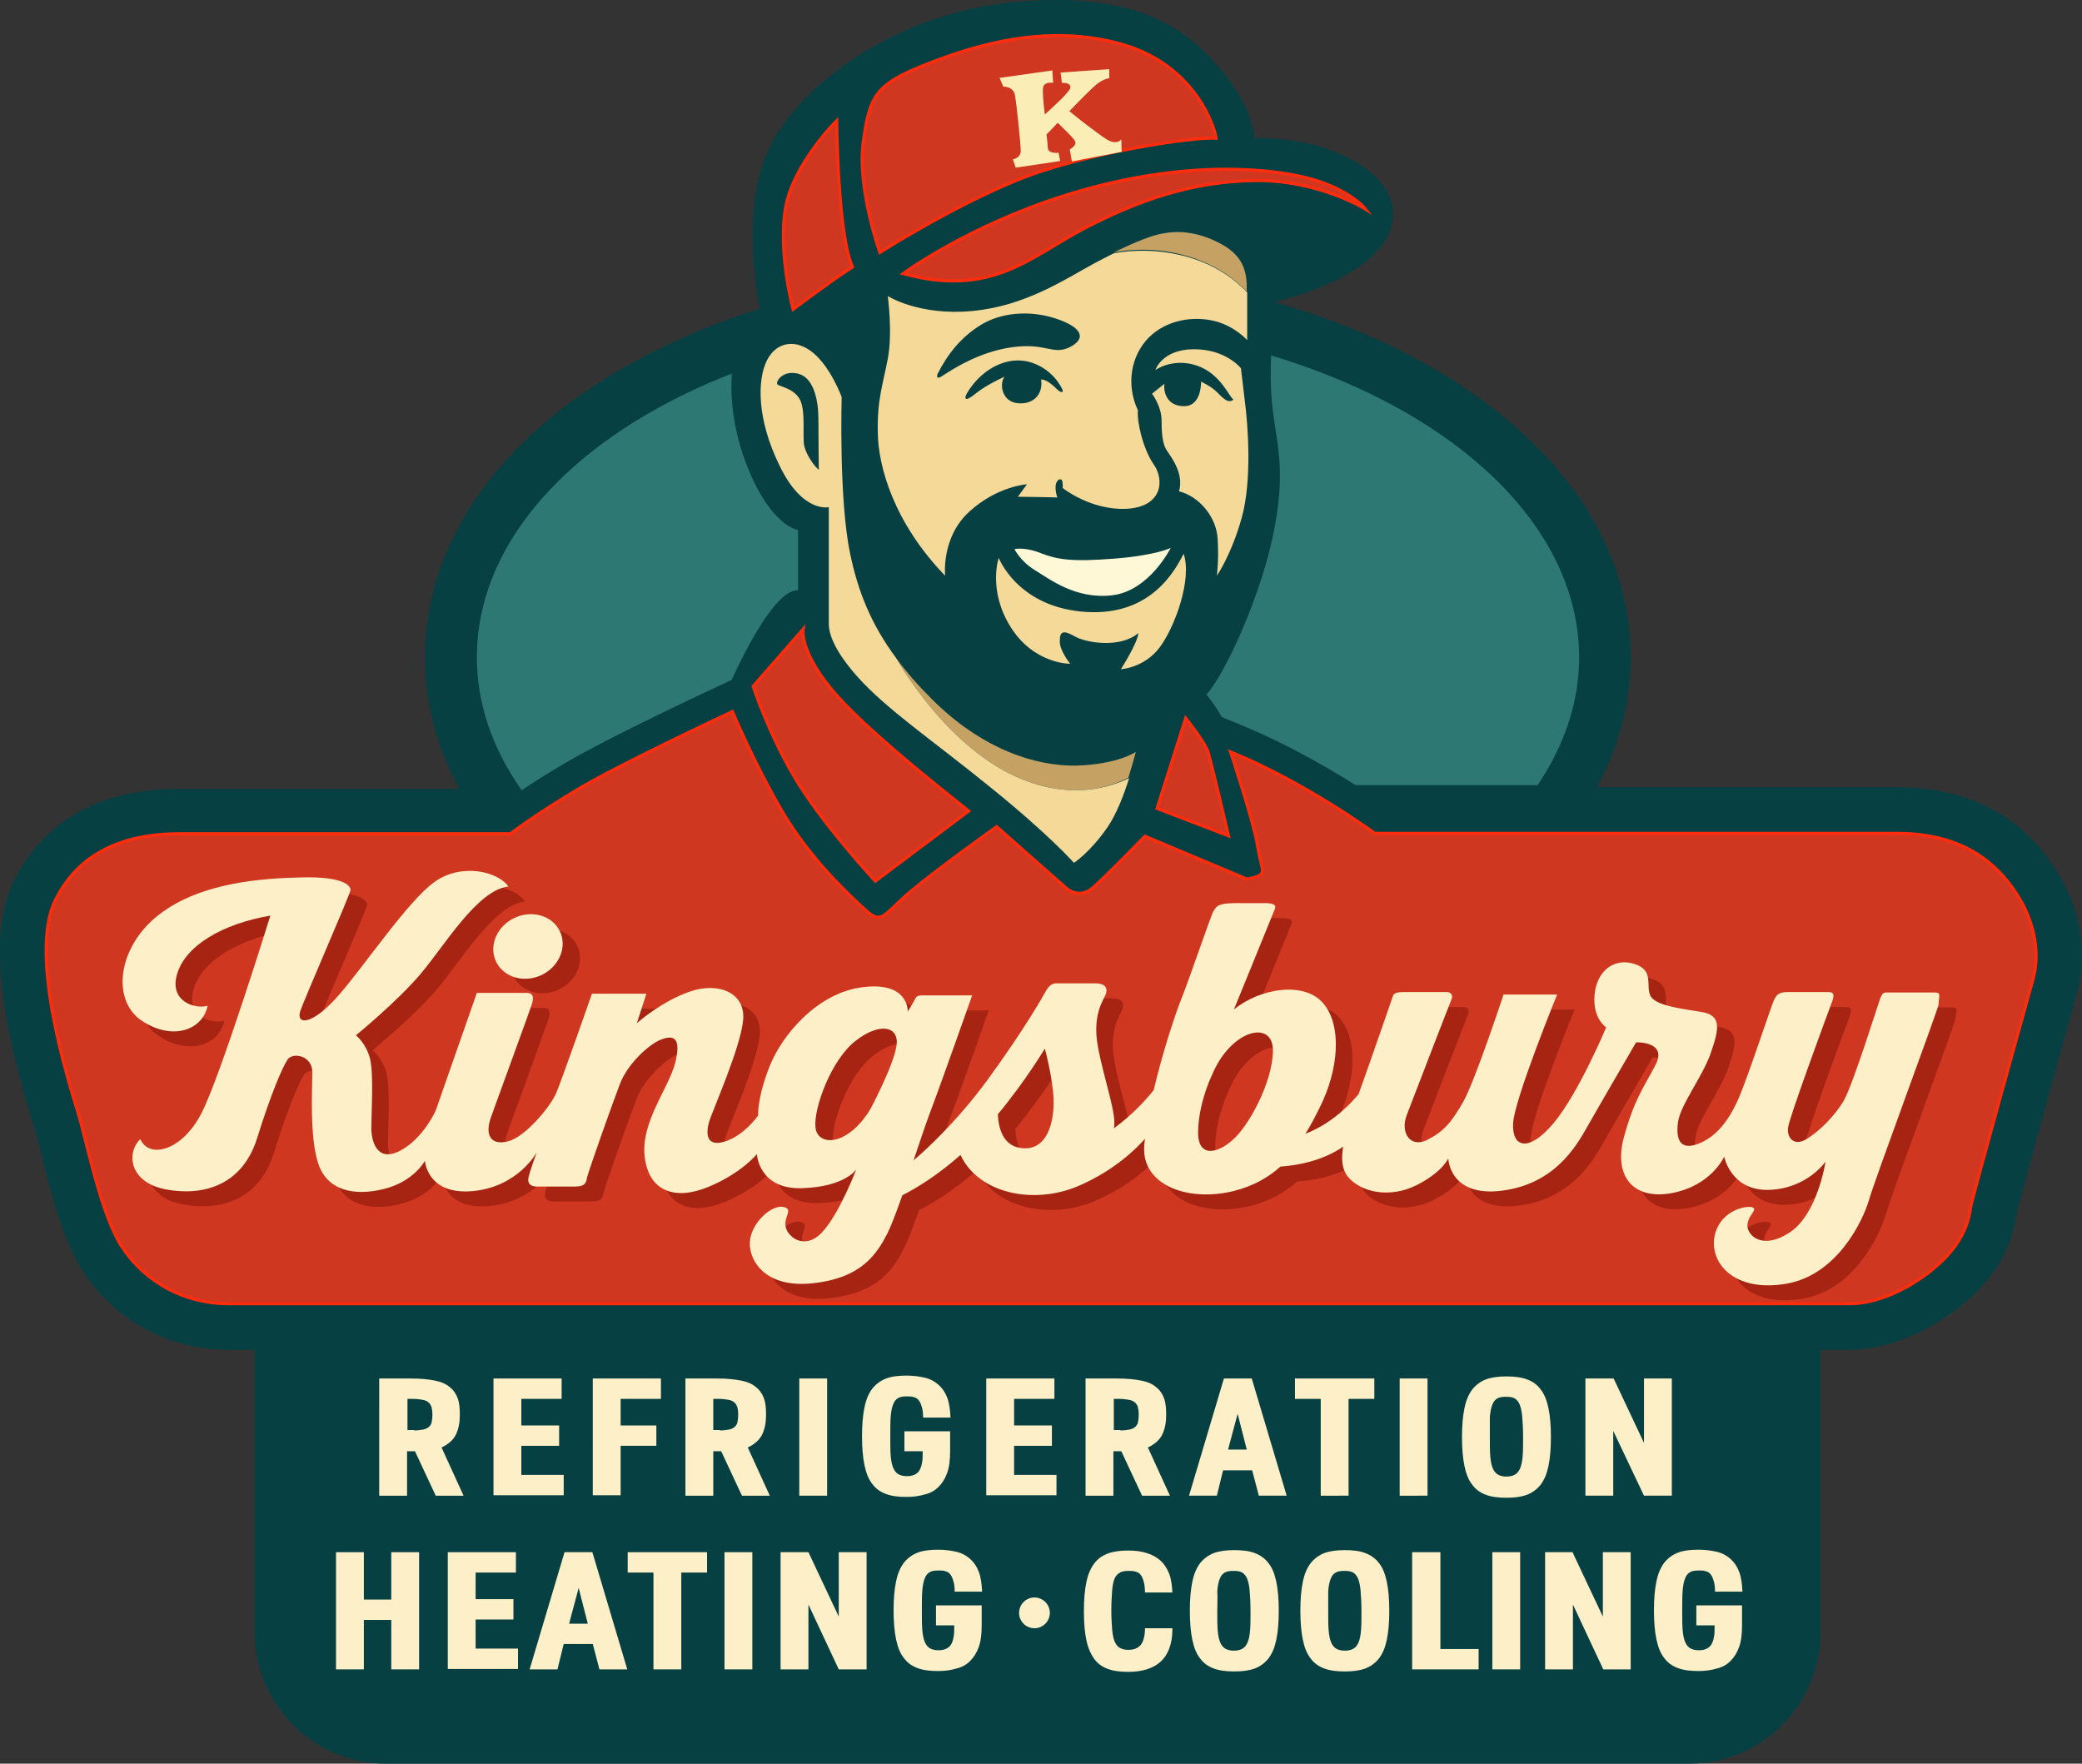 <?xml version="1.0" encoding="UTF-8"?>
<svg xmlns="http://www.w3.org/2000/svg" xmlns:xlink="http://www.w3.org/1999/xlink" version="1.1" id="图层_1" x="0px" y="0px" style="enable-background:new 0 0 595.3 841.9;" xml:space="preserve" viewBox="48.13 185.35 501.09 424.45">
<rect x="48.13" y="185.35" width="501.09" height="424.45" fill="#333333" stroke="none"/>
<style type="text/css">
	.st0{fill:#064042;}
	.st1{fill:#2D7873;}
	.st2{fill:#CF3721;stroke:#FF2D0D;stroke-width:0.75;stroke-miterlimit:10;}
	.st3{fill:#A72412;}
	.st4{fill:#FDF0C9;}
	.st5{fill:#FAEDB5;}
	.st6{fill:#FFF8D6;}
	.st7{fill:#C5A264;}
	.st8{fill:#F4D999;}
</style>
<path class="st0" d="M454.6,609.8H141.1c-17.5,0-31.7-14.2-31.7-31.7v-77.3h376.9v77.3C486.3,595.6,472.1,609.8,454.6,609.8z"></path>
<path class="st0" d="M440.6,343.5c0-26.1-15.9-50.2-44.8-67.9c-27-16.5-62.6-25.5-100.3-25.5s-73.3,9.1-100.3,25.5  c-28.9,17.6-44.8,41.7-44.8,67.9s15.9,50.2,44.8,67.9c27,16.5,62.6,25.5,100.3,25.5c30.1,0,58.9-5.8,83.3-16.6  c21.9-9.8,39.1-23.2,49.7-38.9c0,0,0,0,0,0C436.5,369.4,440.6,356.7,440.6,343.5z"></path>
<path class="st0" d="M542.5,394L542.5,394c-8.4-12.8-21.2-19.2-37.9-19.2H382.5c-6-4.1-19.4-12.6-34-18.6l-22.1-9.1l7.4,22.7  c0.9,2.7,2.2,6.8,3.3,10.6l-16.2-6.8l-5.2,5.4c-2.8,2.9-5.8,5.9-8.1,8.1l-9.4-8.3c-1.4-1.3-2.4-2.1-3.1-2.6l0,0l-6.6-5.8l-7.1,5.1  c-1.5,1.1-14.8,10.6-21.3,16.1c-0.3,0.2-0.5,0.4-0.8,0.7c-4.1-4.1-9.7-10.3-13.7-17.2c-6.2-10.6-11.1-22.1-11.3-22.6l-4.4-10.5  l-10.3,4.8c-1.1,0.5-26.1,12.1-37.5,18.8c-7,4.1-12,7.5-14.9,9.6H91.2c-23.9,0-34.8,12.1-39.8,22.3c-7.1,14.6-1.3,38.7,4.6,58.1  l0.3,0.8c0.5,1.6,1.1,3.9,1.7,6.6c2.4,9.7,5.5,21.7,10.7,29.3c7.8,11.2,20.6,17.9,34.4,17.9h390.3c9.2,0,20.2-4.7,28.8-12.4  c9.2-8.2,10.6-16.5,11.1-19.7c0.3-1.2,2.2-8.7,14.6-53.5l0.2-0.6C550.7,414.2,548.7,403.3,542.5,394z"></path>
<g>
	<path class="st0" d="M373.7,408.9c19.6-8.7,35.1-20.7,44.5-34.5h-97.6C320.5,374.3,353.1,395.9,373.7,408.9z"></path>
	<path class="st1" d="M295.5,262.6c-73.2,0-132.6,36.2-132.6,80.9c0,44.7,59.4,80.9,132.6,80.9c29.2,0,56.3-5.8,78.2-15.6   c-20.6-13-53.1-34.5-53.1-34.5h97.6c6.4-9.5,10-19.9,10-30.8C428.1,298.8,368.7,262.6,295.5,262.6z"></path>
</g>
<path class="st0" d="M375.7,225.1c-11.1-7.3-25.7-6.5-25.7-6.5s0-7-8.1-16.6s-19.9-18.8-49.3-16.2c-29.3,2.7-52.5,20.3-59.6,35.7  c-7.1,15.4-1.9,38.7-1.9,38.7s-4.6,2.7-6.2,10.5s-0.8,18.9,4.5,30.2c5.3,11.3,10.8,12,10.8,12s0,3.9,0,14.5  c-6.8-0.3-17,23.9-17,23.9l18.6,41.7c4.7,4,35.5,10.9,52.1,16.3c16.6,5.4,45.7-7.9,50.1-11.9s0.6-34.4,0.6-34.4s-1.6-4.9-6.1-10.5  c4.4-4.8,13.4-24.1,16.4-40.2c3-16.1-0.1-21.2-0.8-32.1c-0.7-10.9,1.4-22.4,1.4-22.4s13.3-2.9,21.4-9.5  C384.8,241.8,386.8,232.5,375.7,225.1z"></path>
<path class="st0" d="M539.2,396.2c-7.7-11.6-19.3-17.4-34.5-17.4H381.3c-5-3.4-19-12.6-34.3-18.9l-14.1-5.8l4.7,14.5  c1.7,5.2,4.4,14,5.6,18.8l-21.3-9l-3.3,3.4c-3.9,4-8.4,8.5-10.8,10.8c-4.4-3.9-15.2-13.4-15.2-13.4l-4.2-3.7l-4.5,3.2  c-0.6,0.4-14.5,10.4-21.1,15.9c-1.4,1.2-2.5,2.2-3.4,3.1c-4.4-4.1-11.9-11.7-17.1-20.7c-6.4-10.9-11.4-23-11.5-23.1l-2.8-6.7  l-6.6,3.1c-1.1,0.5-26,12.1-37.1,18.6c-7.7,4.5-13,8.2-15.7,10.1H91.2c-21.8,0-31.7,10.9-36.2,20c-6.6,13.5-0.4,38,4.8,55.2l0.3,0.8  c0.5,1.7,1.1,4,1.8,6.7c2.4,9.4,5.3,21,10.1,28c7,10.1,18.6,16.2,31.1,16.2h390.3c8.3,0,18.3-4.4,26.1-11.4  c8.2-7.3,9.4-14.7,9.8-17.5l0,0c0.2-1,2-8,14.7-53.8l0.2-0.6C546.5,414.2,544.7,404.5,539.2,396.2z"></path>
<path class="st2" d="M344.3,366.3c0,0,5.5,16.7,6.4,22.1c0.9,5.4,1.6,6.1,1.1,7.1c-0.5,1-3.6,1.4-3.6,1.4l-24.5-10.3  c0,0-10.7,11-12.9,12.7c-2.2,1.7-4.6,1-5.8,0c-1.2-1-17-15-17-15s-14.3,10.2-20.7,15.6s-6.8,8.1-10.6,4.7  c-3.8-3.4-13.7-12.6-20.4-24.1c-6.7-11.5-11.9-23.9-11.9-23.9s-25.5,11.9-36.5,18.3c-11,6.5-16.9,11.1-16.9,11.1s-68.8,0-79.7,0  s-23.5,3-29.9,16.1s3.2,43.5,5.5,51c2.3,7.5,5.5,24.9,10.9,32.8c5.4,7.9,14.6,13.2,25.3,13.2s383.8,0,390.3,0s14.9-3.7,21.4-9.6  s7.3-11.4,7.6-13.5c0.3-2.1,13.2-48.4,15-54.9c1.8-6.5,0.4-14.1-4.1-20.9s-12.4-14.3-28.7-14.3s-125.6,0-125.6,0  S362.4,373.7,344.3,366.3z"></path>
<path class="st2" d="M259.9,246.1c0,0-5.5-15.3-4-26.6c1.5-11.3,3.2-13.9,15-18.6c11.9-4.7,29.2-10,47.2-4.9s22.5,20.5,22.7,22.6  c-5.2-0.4-31.8,3.5-47.9,10.1S259.9,246.1,259.9,246.1z"></path>
<g>
	
		<ellipse transform="matrix(0.907 -0.422 0.422 0.907 -158.96 114.387)" class="st3" cx="179.2" cy="416.6" rx="8.5" ry="7.6"></ellipse>
	<path class="st3" d="M517.9,427.8c-1.8,0-10.7,0-11.6,0s-1.1,0.7-1.4,1.3c-0.3,0.7-6.6,20.9-8.8,24.7s-6.2,7.7-9.2,9.4   c-3,1.7-4.6-0.7-4.2-3c0.3-2.4,9.3-26.8,10.2-29.2c1-2.4,1-3.3-0.5-3.3c-1.5,0-7.6,0-9.8,0s-2.7,0.7-3.3,1.9   c-0.6,1.2-6.1,18-8.4,23.4c-2.3,5.4-5.4,9.5-9.8,11.2s-5.5-1-4.9-5.3c0.7-4.3,5.9-10.8,7.9-16.6c2-5.8,2.6-9-2.2-9.8   c-4.8-0.8-11.3-1.5-12.4-4s1-6.1-3.9-7.6c-4.9-1.5-9,1.8-9.5,7.5c-0.5,5.7,2.8,7.8,2.8,7.8s-6.7,16-12.7,23.1c-6,7.1-10,5.8-9.7,0   c0.3-5.8,10.6-31,10.6-31h-13.1c0,0-6.9,20.9-9.7,25.8s-4.6,7.1-8.7,9.2c-4.1,2-6.5-1.8-4.9-6c1.6-4.2,10.4-27,10.8-27.9   s-0.2-1.7-1.1-1.7l-3.7,0c0,0-5.1,0-6.8,0c-1.6,0-2.3,0.3-2.5,0.9c-0.2,0.5-5.4,15.7-8.3,23.7c-5,5.9-9.9,8.4-12.8,9.5   c1.3-2,2.4-4.2,3.5-6.4c4.5-9,5.4-19.6,0.8-25s-15.3-3.6-21.5,1.5c0.9-2.2,9.6-23.5,9.9-24.3s-0.3-1.3-2.3-1.3c-2.1,0-5.9,0-5.9,0   s-3.4-0.1-4.6,0.3c-1.2,0.3-1.4,0.7-2,1.6s-5.7,16.1-8,21.8c-1.4,3.6-4.4,12.7-6.4,21.3c-1.9,2.4-5.2,6-9.6,9.2   c0.8-3.3-2.3-11.5-3.8-19.5s1.4-11.4,1.9-12.9s-0.4-2.5-2.4-2.5s-9.6,0-9.6,0c-0.6,0-1.4,0.2-2.3,1.6c-0.8,1.4-5,9-14.1,21.5   c-7.6,10.4-15.5,17.5-17.9,19.5c1.5-4.5,3-8.9,4-11.6c2.6-6.8,10.1-28.1,10.1-28.1s-10.6,0-12,0s-1.5,0.4-1.9,1.2s-1.6,2.7-1.6,2.7   s0.4-7.2-10.6-5.9c-11,1.2-19.7,11.5-22.7,19.2c-3,7.7-2.7,11.7-2.7,11.7s-3.4,4.9-8.1,6.3c-4.7,1.4-4.4-2.4-3.7-4.8   s7.7-18.1,8.2-24.6s-6-9.1-12.9-6.7s-12.7,7.6-12.7,7.6l2.3-7.1h-13.1c0,0-7.2,20.6-8.6,23.9c-1.4,3.3-7.4,10.5-11.5,11.6   c-4.1,1.1-5.8-1.3-4.2-5.8c1.6-4.5,9.5-26,9.9-27.4c0.4-1.4,0.3-2.5-1.3-2.5c-1.6,0-12,0-12,0l-9.9,28.3c0,0-3,6.8-8.6,9.7   c-5.6,2.9-6.9-2.4-6.9-5.5c0-3.2,0.6-12.9-0.3-16.6c-0.9-3.7-3.4-5.7-3.4-5.7s9.7-7.9,15.5-14.7c5.8-6.8,13.7-20.3,21.2-21.1   c-2.6-3.7-11.4-5.7-17.8-1.1c-6.4,4.6-16.5,19.7-23,27.2c-6.5,7.5-10.4,7.2-9.3,3.9c1.1-3.3,12.1-28.3,12.1-29.2s-1.5-3.2-11.4-3   c-9.9,0.2-24.6,1.2-34.6,8.9c-10.1,7.7-11.7,20.8-4.1,25.7s14.6,1.9,15.7-3.7c-3.1,0.9-9.4-1.1-7.3-7.8   c2.1-6.7,10.8-11.9,22.4-13.9c0,0-11.8,38.1-16.5,47.4c-4.7,9.3-12.7,11.2-14.8,6.4c-3.3,3.1-2.9,10.4,6.2,12.1   c9.1,1.7,18.4-1.1,21.9-12.3c3.5-11.2,6.1-17,7.3-18.9c1.2-1.9,6-1.1,6,3c0,4.1-0.7,15.4,1.4,21.9c2.1,6.5,8.5,8,15.8,6.2   c7.3-1.8,9.9-6.8,9.9-6.8s0.5,8.3,11.5,7.3c10.9-1,15.4-9.3,15.4-9.3s-1.8,4.9-2,6.2c-0.2,1.3,0.5,1.9,1.8,2c1.3,0,7.1,0,9.5,0   c2.4,0,2.6-1,2.8-2.1c0.2-1.1,5.9-17.3,7.9-22.5c2-5.3,7.6-10.1,10.3-10.9c2.6-0.9,4.6-0.4,3,5.9c-1.7,6.2-8.3,14.2-7.3,22.5   c1,8.3,7.3,10.5,15.3,7.2s11.7-7.9,11.7-7.9s0.4,8.5,10.8,8.2c10.4-0.3,13.1-4.5,13.1-4.5s-4,10.6-8.2,15.1s-8.4,1.1-8.8-1.4   c-0.4-2.5,2-4.2-0.6-4.7s-7.1,3.3-7.9,7.6c-0.8,4.3,2.7,12,14.8,10.8c12.1-1.2,15.7-7.2,18.2-12c0.9-1.8,2.2-5.2,3.6-9.2   c3.4-1.7,8.6-4.9,14-9.7c4.4,9.4,17.7,12,28.3,7.5c8.7-3.7,14.1-9.1,16.1-11.4c-0.1,0.8-0.2,1.5-0.2,2.2   c-0.3,8.8,10.2,13.1,21.5,10.4c4.7-1.2,8.3-3.2,11.3-5.9c8.3-0.6,13.1-3.4,15.1-4.8c-0.5,3-0.3,5.4,1.1,7.2   c3.1,3.8,10.1,5.3,16.5,2.1c6.4-3.2,7.7-6.5,7.7-6.5s0.2,9.4,12.9,7.8s17.9-10.7,20.5-15.3s11.8-20.4,11.8-20.4s7.6-0.3,4.7,5.4   c-3,5.7-5.1,8.3-7.6,17.3s1.7,15.3,11.4,13.6c9.7-1.8,12.7-8.8,12.7-8.8s1.6,8.3,10.8,8s13.6-6.8,13.6-6.8s-1.9,12.7-8.7,17.1   s-10.4,0.4-10.1-2c0.3-2.3,2.3-3.4,1.4-4c-0.9-0.7-7.9,0.2-9.3,6.8c-1.3,6.6,4.8,13.6,17.2,11.5c12.4-2.1,18.5-15.3,19.9-20   c1.3-4.7,16.6-45.8,16.8-47.2C518.9,428.7,519.7,427.8,517.9,427.8z M261.8,455.9c-5.5,9-12.7,9-13.2,4.4   c-0.5-4.6,3.8-16.4,9.7-20.9c5.8-4.5,10.5-3.5,9.8,1.2C267.4,445.4,261.8,455.9,261.8,455.9z M297.8,465.1c-4.2-0.7-5.2-5-5.3-8.1   c6.8-8.2,11.3-15.8,11.3-15.8s1.9,7,2.1,12.1S304.5,466.2,297.8,465.1z M348.9,463.3c-3.8,3.4-8.7,4.4-8.3-2.6   c0.3-7,3.4-13.2,3.4-13.2c4.6-10.9,14.8-13.3,14.6-5.5C358.5,449.6,352.7,459.9,348.9,463.3z"></path>
</g>
<g>
	<ellipse transform="matrix(0.907 -0.422 0.422 0.907 -157.851 112.298)" class="st4" cx="175" cy="413.1" rx="8.5" ry="7.6"></ellipse>
	<path class="st4" d="M513.7,424.2c-1.8,0-10.7,0-11.6,0s-1.1,0.7-1.4,1.3c-0.3,0.7-6.6,20.9-8.8,24.7s-6.2,7.7-9.2,9.4   c-3,1.7-4.6-0.7-4.2-3c0.3-2.4,9.3-26.8,10.2-29.2c1-2.4,1-3.3-0.5-3.3c-1.5,0-7.6,0-9.8,0s-2.7,0.7-3.3,1.9   c-0.6,1.2-6.1,18-8.4,23.4c-2.3,5.4-5.4,9.5-9.8,11.2s-5.5-1-4.9-5.3c0.7-4.3,5.9-10.8,7.9-16.6c2-5.8,2.6-9-2.2-9.8   c-4.8-0.8-11.3-1.5-12.4-4s1-6.1-3.9-7.6c-4.9-1.5-9,1.8-9.5,7.5c-0.5,5.7,2.8,7.8,2.8,7.8s-6.7,16-12.7,23.1c-6,7.1-10,5.8-9.7,0   c0.3-5.8,10.6-31,10.6-31H410c0,0-6.9,20.9-9.7,25.8s-4.6,7.1-8.7,9.2c-4.1,2-6.5-1.8-4.9-6c1.6-4.2,10.4-27,10.8-27.9   s-0.2-1.7-1.1-1.7l-3.7,0c0,0-5.1,0-6.8,0c-1.6,0-2.3,0.3-2.5,0.9c-0.2,0.5-5.4,15.7-8.3,23.7c-5,5.9-9.9,8.4-12.8,9.5   c1.3-2,2.4-4.2,3.5-6.4c4.5-9,5.4-19.6,0.8-25s-15.3-3.6-21.5,1.5c0.9-2.2,9.6-23.5,9.9-24.3s-0.3-1.3-2.3-1.3c-2.1,0-5.9,0-5.9,0   s-3.4-0.1-4.6,0.3c-1.2,0.3-1.4,0.7-2,1.6s-5.7,16.1-8,21.8c-1.4,3.6-4.4,12.7-6.4,21.3c-1.9,2.4-5.2,6-9.6,9.2   c0.8-3.3-2.3-11.5-3.8-19.5s1.4-11.4,1.9-12.9s-0.4-2.5-2.4-2.5s-9.6,0-9.6,0c-0.6,0-1.4,0.2-2.3,1.6c-0.8,1.4-5,9-14.1,21.5   c-7.6,10.4-15.5,17.5-17.9,19.5c1.5-4.5,3-8.9,4-11.6c2.6-6.8,10.1-28.1,10.1-28.1s-10.6,0-12,0s-1.5,0.4-1.9,1.2s-1.6,2.7-1.6,2.7   s0.4-7.2-10.6-5.9c-11,1.2-19.7,11.5-22.7,19.2c-3,7.7-2.7,11.7-2.7,11.7s-3.4,4.9-8.1,6.3c-4.7,1.4-4.4-2.4-3.7-4.8   s7.7-18.1,8.2-24.6s-6-9.1-12.9-6.7s-12.7,7.6-12.7,7.6l2.3-7.1h-13.1c0,0-7.2,20.6-8.6,23.9c-1.4,3.3-7.4,10.5-11.5,11.6   c-4.1,1.1-5.8-1.3-4.2-5.8c1.6-4.5,9.5-26,9.9-27.4c0.4-1.4,0.3-2.5-1.3-2.5c-1.6,0-12,0-12,0l-9.9,28.3c0,0-3,6.8-8.6,9.7   c-5.6,2.9-6.9-2.4-6.9-5.5c0-3.2,0.6-12.9-0.3-16.6c-0.9-3.7-3.4-5.7-3.4-5.7s9.7-7.9,15.5-14.7c5.8-6.8,13.7-20.3,21.2-21.1   c-2.6-3.7-11.4-5.7-17.8-1.1c-6.4,4.6-16.5,19.7-23,27.2c-6.5,7.5-10.4,7.2-9.3,3.9c1.1-3.3,12.1-28.3,12.1-29.2s-1.5-3.2-11.4-3   c-9.9,0.2-24.6,1.2-34.6,8.9c-10.1,7.7-11.7,20.8-4.1,25.7s14.6,1.9,15.7-3.7c-3.1,0.9-9.4-1.1-7.3-7.8   c2.1-6.7,10.8-11.9,22.4-13.9c0,0-11.8,38.1-16.5,47.4c-4.7,9.3-12.7,11.2-14.8,6.4c-3.3,3.1-2.9,10.4,6.2,12.1   c9.1,1.7,18.4-1.1,21.9-12.3c3.5-11.2,6.1-17,7.3-18.9c1.2-1.9,6-1.1,6,3c0,4.1-0.7,15.4,1.4,21.9c2.1,6.5,8.5,8,15.8,6.2   c7.3-1.8,9.9-6.8,9.9-6.8s0.5,8.3,11.5,7.3c10.9-1,15.4-9.3,15.4-9.3s-1.8,4.9-2,6.2c-0.2,1.3,0.5,1.9,1.8,2c1.3,0,7.1,0,9.5,0   c2.4,0,2.6-1,2.8-2.1c0.2-1.1,5.9-17.3,7.9-22.5c2-5.3,7.6-10.1,10.3-10.9c2.6-0.9,4.6-0.4,3,5.9c-1.7,6.2-8.3,14.2-7.3,22.5   c1,8.3,7.3,10.5,15.3,7.2s11.7-7.9,11.7-7.9s0.4,8.5,10.8,8.2c10.4-0.3,13.1-4.5,13.1-4.5s-4,10.6-8.2,15.1s-8.4,1.1-8.8-1.4   c-0.4-2.5,2-4.2-0.6-4.7s-7.1,3.3-7.9,7.6c-0.8,4.3,2.7,12,14.8,10.8s15.7-7.2,18.2-12c0.9-1.8,2.2-5.2,3.6-9.2   c3.4-1.7,8.6-4.9,14-9.7c4.4,9.4,17.7,12,28.3,7.5c8.7-3.7,14.1-9.1,16.1-11.4c-0.1,0.8-0.2,1.5-0.2,2.2   c-0.3,8.8,10.2,13.1,21.5,10.4c4.7-1.2,8.3-3.2,11.3-5.9c8.3-0.6,13.1-3.4,15.1-4.8c-0.5,3-0.3,5.4,1.1,7.2   c3.1,3.8,10.1,5.3,16.5,2.1c6.4-3.2,7.7-6.5,7.7-6.5s0.2,9.4,12.9,7.8s17.9-10.7,20.5-15.3s11.8-20.4,11.8-20.4s7.6-0.3,4.7,5.4   c-3,5.7-5.1,8.3-7.6,17.3s1.7,15.3,11.4,13.6c9.7-1.8,12.7-8.8,12.7-8.8s1.6,8.3,10.8,8s13.6-6.8,13.6-6.8s-1.9,12.7-8.7,17.1   s-10.4,0.4-10.1-2c0.3-2.3,2.3-3.4,1.4-4c-0.9-0.7-7.9,0.2-9.3,6.8c-1.3,6.6,4.8,13.6,17.2,11.5c12.4-2.1,18.5-15.3,19.9-20   c1.3-4.7,16.6-45.8,16.8-47.2C514.7,425.1,515.5,424.2,513.7,424.2z M257.6,452.3c-5.5,9-12.7,9-13.2,4.4   c-0.5-4.6,3.8-16.4,9.7-20.9c5.8-4.5,10.5-3.5,9.8,1.2C263.2,441.8,257.6,452.3,257.6,452.3z M293.6,461.6c-4.2-0.7-5.2-5-5.3-8.1   c6.8-8.2,11.3-15.8,11.3-15.8s1.9,7,2.1,12.1S300.4,462.7,293.6,461.6z M344.8,459.7c-3.8,3.4-8.7,4.4-8.3-2.6   c0.3-7,3.4-13.2,3.4-13.2c4.6-10.9,14.8-13.3,14.6-5.5C354.3,446.1,348.6,456.4,344.8,459.7z"></path>
</g>
<path class="st5" d="M318,218.9c0,0-1.1,1.5-3.5,0c-1.9-1.2-7-5.1-9-6.8c2.8-2.9,5.7-5.8,6.6-6.5c1.8-1.4,3-1.4,3-1.4V202l-11.7,0.8  l0.3,2.5c0,0,2.4-0.2,2,1.3c-0.3,1-3.9,4.3-6.1,6.3c-0.4-3.1-0.6-6-0.4-6.6c0.4-1.4,2.4-1,2.4-1l-0.2-3l-12.7,1.8l0.9,2.1  c0,0,2.4-0.1,2.8,2c0.4,2.1,1.4,11.8,1.4,13.5c0,1.7-1.9,2-1.9,2l0.7,2l10.7-1.6l-0.4-2c0,0-2.6,0.4-2.6-1.3c0-0.4-0.1-1.6-0.3-3.1  c0.6-0.6,1.6-1.6,2.7-2.8c1,1,3.9,3.7,4.2,4.5c0.4,1-1.3,1.9-1.3,1.9l0.5,2.9l12-2.3L318,218.9z"></path>
<path class="st2" d="M265.5,251.2c0,0,15.3-11.3,38.6-18.7c23.3-7.4,42.9-7.4,55.6-5c12.7,2.4,17.1,8.2,17.1,8.2s-11.1-7-26.3-6.9  s-28.3,4.7-41.4,11.5C296,247.2,286.8,257,265.5,251.2z"></path>
<path class="st2" d="M249.5,214.4c0,0,0.2,27.3,3.8,35.2c-5.3,3.4-14.3,10.2-14.3,10.2s-3.7-13.9-1.8-24.5S249.5,214.4,249.5,214.4z  "></path>
<path class="st2" d="M249.5,352.7c-9.1-10.3-8.1-15.9-8.1-15.9l-12,13.7c0,0,3.4,10.7,9.9,21.8s19.5,25.1,19.5,25.1l22.5-16.9  C281.2,380.4,258.6,363,249.5,352.7z"></path>
<path class="st2" d="M333.5,358.2l-6.9,21.7l17.2,6.6c0,0-4.1-17.5-4.9-20.1C338.1,363.9,333.5,358.2,333.5,358.2z"></path>
<path class="st6" d="M292.3,317.5c0,0,2.5-0.6,6.4,1c3.9,1.5,7.3,2.1,17.5,1.3c10.3-0.8,13.7-2.6,13.7-2.6s-5.1,10.3-14,11.4  c-8.9,1.1-15.3-4-18.8-6.1C293.6,320.3,292.3,317.5,292.3,317.5z"></path>
<g>
	<path class="st7" d="M307.2,369.6c-10,0.2-22.9-4.1-34.8-16c-3.4-3.4-6.2-6.6-8.6-9.9l0,0c0,0,12.2,22.1,30.6,29.3   c11.8,4.6,20.5,2,25.3-0.5c1.1-3.5,1.8-6.2,1.8-6.2S317.2,369.3,307.2,369.6z"></path>
	<path class="st8" d="M294.4,373c-18.4-7.2-30.6-29.3-30.6-29.3l0,0c-6-8.1-9.2-16-11.1-25.3c-2.7-13-2-37.5-2-37.5   s-2.5-6.9-6.7-10.5c-4.2-3.6-9-2.9-11.3,1.7s-2.5,14.1,3.1,25.4c5.5,11.4,11.8,9.9,11.8,9.9s0,26.6,0,27.7c0,1-0.3,5,6.8,13   s18.2,15.4,32.2,26.8c14,11.3,20,18.1,20,18.1s3.9-2.5,8.1-8.6c2.2-3.2,4-8,5.2-11.8C314.9,375,306.1,377.6,294.4,373z    M241.7,292.7c-0.5-2.2,0.4-8.2-1-11.1c-1.5-2.9-5.1-3.2-5.5-3.8c-0.4-0.6,1.3-3.5,5.1-2.5c3.7,1,4.8,6.4,4.8,10.9   c0,4.5,0.1,12.2,0.1,12.2C244.3,297.8,242.2,294.9,241.7,292.7z"></path>
	<path class="st8" d="M308.1,332.5c-15.3-1.6-19.6-12.9-19.6-12.9s-2.7,7.8,2.9,16.7s14.3,8.8,14.3,8.8s-2.6-3.2-2.5-5.5   c0-2.3,0.8-2.7,3.6-1.1s11,2.9,15.3-0.8c-0.1,2.3-4.2,8.7-4.2,8.7s5.6-0.3,9.3-5.2s7.9-16.5,5.8-22.6   C330,324.7,323.4,334.1,308.1,332.5z"></path>
	<path class="st8" d="M275.6,323.9c0,0-1-9.2,5.8-15.4s13.9-6.6,13.9-6.6l-2.2,3c0,0,9.4,0.1,9.5,0.2c-1.3-4.2,0.8-4.8,1.1-4.2   s0.2,1.9,0.2,1.9s6.7,5.4,15.4,5c8.7-0.5,9.1-7,6.5-10.7s-4.1-10.5-3.8-13c-2.9-6.2-1.7-13.1,2.6-17.5c4.4-4.4,10.9-5.2,15.8-4   s7.9,4.6,7.9,4.6s0-7.9,0-11.5c-2.8-2.9-7.3-6.5-14.3-8.5c-7.1-2-13.4-1.7-17.8-0.9c-1.3,0.7-2.8,1.4-4.3,2.2   c-7.7,4.2-17,10.5-29.8,11.7c-12.8,1.2-20.3-3.6-20.3-3.6s1.2,8.8,0,15.1s-2.6,9.9-2.4,17.9C259.5,297.5,263.2,311.1,275.6,323.9z    M302.6,279.1c-0.9-0.9-2.6-2.5-3.9-2.4c0.5,3.2-1.5,6-5.5,5.7c-4-0.3-4.6-4.7-3.3-6.4c0,0-4.3,1.9-7,4.1c-2.7,2.2-2.6,1-2.2,0.2   c0.4-0.8,3.3-5.9,9.1-7.7c5.8-1.8,10.7,1.5,12.9,4.6S303.6,280,302.6,279.1z M273.8,275.3c2.4-4.7,5.5-8.7,10.3-11.7   c4.8-3,11.7-3.7,18.1-1.6s7.5,4.8,3.4,6.9c-4.1,2-5.6-1.1-13.8,0c-8.2,1.1-14.8,5.6-16.7,6.8C273.4,276.9,273.6,275.8,273.8,275.3z   "></path>
	<path class="st7" d="M333.9,247c6.9,2,11.5,5.6,14.3,8.5c0-0.1,0-0.2,0-0.3c0-3.5-0.2-7.9-6.1-11.1c-5.9-3.2-10.7-3.2-13.9-2.6   c-2.6,0.4-6.5,1.9-12,4.6C320.4,245.3,326.8,244.9,333.9,247z"></path>
	<path class="st8" d="M346.8,274c0,0-3.5-4.6-11.3-4.6c-7.7,0-9.3,5-9.3,5s4.1-3,9.9-1.1s7.9,7.7,8.9,8.2c-1.4,1.2-2.8-0.7-4.2-2   s-3.6-2.3-3.6-2.3s0.2,5.9-4.1,5.9c-4.3,0-5-3.7-4.7-5.4l-3,2.4c0,0,2.3,3,2.3,6.5c0,3.5,0.3,5.5,1.1,6.9c0.8,1.4,4.4,5.5,3.1,10.1   c4.9,1.2,9.1,6.3,9.3,11.6c0.3,5.3-0.2,8.7-0.2,8.7s3.5-5,6-14c2.5-9,1.5-22.4,0.7-28.3C347,275.8,346.8,274,346.8,274z"></path>
</g>
<g>
	<path class="st4" d="M139.5,517.1h7.6c2.3,0,4.2,0.2,5.7,0.5c1.5,0.3,2.7,0.8,3.6,1.6c0.9,0.7,1.5,1.6,1.9,2.7   c0.4,1.1,0.5,2.4,0.5,4c0,1.8-0.3,3.3-0.9,4.6c-0.6,1.3-1.8,2.4-3.5,3.2l5.3,11.6h-6.7l-5-10.7h-1.9v10.7h-6.7V517.1z M147.8,529.6   c0.8,0,1.5-0.1,2.1-0.2c0.6-0.1,1-0.3,1.4-0.6c0.3-0.3,0.6-0.6,0.7-1.1c0.1-0.5,0.2-1.1,0.2-1.9c0-0.7-0.1-1.4-0.2-1.8   c-0.2-0.5-0.4-0.9-0.8-1.2s-0.8-0.5-1.5-0.6c-0.6-0.1-1.4-0.2-2.3-0.2h-1.2v7.5H147.8z"></path>
	<path class="st4" d="M166.9,517.1h16.4v4.9h-9.7v6.4h9.1v4.9h-9.1v7h10.2v4.9h-16.9V517.1z"></path>
	<path class="st4" d="M190.9,517.1h16.3v4.9h-9.7v6.4h8.6v4.9h-8.6v11.9h-6.7V517.1z"></path>
	<path class="st4" d="M213.2,517.1h7.6c2.3,0,4.2,0.2,5.7,0.5c1.5,0.3,2.7,0.8,3.6,1.6c0.9,0.7,1.5,1.6,1.9,2.7   c0.4,1.1,0.5,2.4,0.5,4c0,1.8-0.3,3.3-0.9,4.6c-0.6,1.3-1.8,2.4-3.5,3.2l5.3,11.6h-6.7l-5-10.7h-1.9v10.7h-6.7V517.1z M221.4,529.6   c0.8,0,1.5-0.1,2.1-0.2c0.6-0.1,1-0.3,1.4-0.6c0.3-0.3,0.6-0.6,0.7-1.1c0.1-0.5,0.2-1.1,0.2-1.9c0-0.7-0.1-1.4-0.2-1.8   c-0.2-0.5-0.4-0.9-0.8-1.2s-0.8-0.5-1.5-0.6c-0.6-0.1-1.4-0.2-2.3-0.2h-1.2v7.5H221.4z"></path>
	<path class="st4" d="M240.5,517.1h6.7v28.2h-6.7V517.1z"></path>
	<path class="st4" d="M265.8,529.8h11v4.8c0,2.1-0.2,3.8-0.7,5.2s-1.2,2.5-2.1,3.4c-0.9,0.9-2,1.5-3.3,1.8c-1.3,0.4-2.8,0.6-4.4,0.6   c-1.9,0-3.6-0.2-4.9-0.7c-1.4-0.5-2.5-1.3-3.3-2.4c-0.9-1.1-1.5-2.6-1.9-4.5c-0.4-1.9-0.6-4.2-0.6-7c0-2.8,0.2-5.1,0.6-7   c0.4-1.9,1-3.3,1.9-4.5c0.9-1.1,2-1.9,3.3-2.4s3-0.7,4.9-0.7c1.6,0,3.1,0.2,4.4,0.5c1.3,0.3,2.4,0.9,3.3,1.7   c0.9,0.8,1.6,1.8,2.1,3.1c0.5,1.3,0.7,2.9,0.8,4.8h-6.6c0-1-0.1-1.9-0.3-2.5c-0.2-0.7-0.4-1.2-0.7-1.6c-0.3-0.4-0.7-0.7-1.2-0.8   c-0.5-0.2-1-0.2-1.7-0.2c-0.9,0-1.6,0.1-2.1,0.4s-0.9,0.7-1.2,1.5c-0.3,0.7-0.5,1.7-0.6,3c-0.1,1.3-0.1,2.9-0.1,4.8   c0,1.9,0,3.4,0.1,4.6c0.1,1.2,0.3,2.2,0.6,2.9c0.3,0.7,0.7,1.2,1.2,1.5c0.5,0.3,1.2,0.5,2.1,0.5c0.7,0,1.2-0.1,1.7-0.3   s0.9-0.5,1.2-0.9c0.3-0.5,0.6-1.1,0.7-1.8c0.2-0.8,0.2-1.7,0.2-3h-4.4V529.8z"></path>
	<path class="st4" d="M285.5,517.1h16.4v4.9h-9.7v6.4h9.1v4.9h-9.1v7h10.2v4.9h-16.9V517.1z"></path>
	<path class="st4" d="M309.5,517.1h7.6c2.3,0,4.2,0.2,5.7,0.5c1.5,0.3,2.7,0.8,3.6,1.6c0.9,0.7,1.5,1.6,1.9,2.7   c0.4,1.1,0.5,2.4,0.5,4c0,1.8-0.3,3.3-0.9,4.6c-0.6,1.3-1.8,2.4-3.5,3.2l5.3,11.6H323l-5-10.7h-1.9v10.7h-6.7V517.1z M317.8,529.6   c0.8,0,1.5-0.1,2.1-0.2c0.6-0.1,1-0.3,1.4-0.6c0.3-0.3,0.6-0.6,0.7-1.1s0.2-1.1,0.2-1.9c0-0.7-0.1-1.4-0.2-1.8s-0.4-0.9-0.8-1.2   c-0.4-0.3-0.8-0.5-1.5-0.6s-1.4-0.2-2.3-0.2h-1.2v7.5H317.8z"></path>
	<path class="st4" d="M342.7,517.1h6.7l8.4,28.2h-6.7l-1.6-6.1h-7l-1.5,6.1h-6.7L342.7,517.1z M348.2,534.2l-2.2-8.6l-2.3,8.6H348.2   z"></path>
	<path class="st4" d="M378.9,517.1v4.9h-6.2v23.3H366V522h-6.2v-4.9H378.9z"></path>
	<path class="st4" d="M385,517.1h6.7v28.2H385V517.1z"></path>
	<path class="st4" d="M400,531.2c0-2.8,0.2-5.1,0.6-7c0.4-1.9,1-3.3,1.9-4.5c0.9-1.1,2-1.9,3.3-2.4c1.4-0.5,3-0.7,4.9-0.7   c1.9,0,3.6,0.2,4.9,0.7c1.4,0.5,2.5,1.3,3.3,2.4c0.9,1.1,1.5,2.6,1.9,4.5c0.4,1.9,0.6,4.2,0.6,7c0,2.8-0.2,5.1-0.6,7   c-0.4,1.9-1,3.3-1.9,4.5c-0.9,1.1-2,1.9-3.3,2.4c-1.4,0.5-3,0.7-4.9,0.7c-1.9,0-3.6-0.2-4.9-0.7c-1.4-0.5-2.5-1.3-3.3-2.4   c-0.9-1.1-1.5-2.6-1.9-4.5C400.2,536.3,400,533.9,400,531.2z M406.7,531.2c0,1.9,0,3.4,0.1,4.6c0.1,1.2,0.3,2.2,0.6,2.9   c0.3,0.7,0.7,1.2,1.2,1.5s1.2,0.5,2.1,0.5c0.9,0,1.6-0.2,2.1-0.5s0.9-0.8,1.2-1.5c0.3-0.7,0.5-1.7,0.6-2.9c0.1-1.2,0.1-2.8,0.1-4.6   c0-2-0.1-3.6-0.2-4.8c-0.1-1.3-0.3-2.2-0.6-3c-0.3-0.7-0.7-1.2-1.2-1.5s-1.2-0.4-2.1-0.4c-0.9,0-1.6,0.1-2.1,0.4s-0.9,0.7-1.2,1.5   s-0.5,1.7-0.6,3C406.7,527.6,406.7,529.2,406.7,531.2z"></path>
	<path class="st4" d="M429.8,517.1h6.7l7.3,15.5v-15.5h6.7v28.2h-6.7l-7.4-15.6v15.6h-6.7V517.1z"></path>
</g>
<g>
	<path class="st4" d="M129,558.9h6.7v11.4h6.6v-11.4h6.7v28.2h-6.7v-11.9h-6.6v11.9H129V558.9z"></path>
	<path class="st4" d="M155.9,558.9h16.4v4.9h-9.7v6.4h9.1v4.9h-9.1v7h10.2v4.9h-16.9V558.9z"></path>
	<path class="st4" d="M184,558.9h6.7l8.4,28.2h-6.7l-1.6-6.1h-7l-1.5,6.1h-6.7L184,558.9z M189.6,576.1l-2.2-8.6l-2.3,8.6H189.6z"></path>
	<path class="st4" d="M218.3,558.9v4.9h-6.2v23.3h-6.7v-23.3h-6.2v-4.9H218.3z"></path>
	<path class="st4" d="M222.5,558.9h6.7v28.2h-6.7V558.9z"></path>
	<path class="st4" d="M236,558.9h6.7l7.3,15.5v-15.5h6.7v28.2H250l-7.3-15.6v15.6H236V558.9z"></path>
	<path class="st4" d="M273.4,571.7h11v4.8c0,2.1-0.2,3.8-0.7,5.2c-0.5,1.4-1.2,2.5-2.1,3.4c-0.9,0.9-2,1.5-3.3,1.8   c-1.3,0.4-2.8,0.6-4.4,0.6c-1.9,0-3.6-0.2-4.9-0.7c-1.4-0.5-2.5-1.3-3.3-2.4c-0.9-1.1-1.5-2.6-1.9-4.5c-0.4-1.9-0.6-4.2-0.6-7   c0-2.8,0.2-5.1,0.6-7c0.4-1.9,1-3.3,1.9-4.5c0.9-1.1,2-1.9,3.3-2.4s3-0.7,4.9-0.7c1.6,0,3.1,0.2,4.4,0.5c1.3,0.3,2.4,0.9,3.3,1.7   c0.9,0.8,1.6,1.8,2.1,3.1c0.5,1.3,0.7,2.9,0.8,4.8h-6.6c0-1-0.1-1.9-0.3-2.5c-0.2-0.7-0.4-1.2-0.7-1.6s-0.7-0.7-1.2-0.8   c-0.5-0.2-1-0.2-1.7-0.2c-0.9,0-1.6,0.1-2.1,0.4c-0.5,0.3-0.9,0.7-1.2,1.5c-0.3,0.7-0.5,1.7-0.6,3c-0.1,1.3-0.1,2.9-0.1,4.8   c0,1.9,0,3.4,0.1,4.6c0.1,1.2,0.3,2.2,0.6,2.9c0.3,0.7,0.7,1.2,1.2,1.5c0.5,0.3,1.2,0.5,2.1,0.5c0.7,0,1.2-0.1,1.7-0.3   c0.5-0.2,0.9-0.5,1.2-0.9s0.6-1.1,0.7-1.8c0.2-0.8,0.2-1.7,0.2-3h-4.4V571.7z"></path>
	<path class="st4" d="M330.3,577.5c0,1.8-0.3,3.4-0.8,4.7c-0.5,1.3-1.2,2.3-2.1,3.1c-0.9,0.8-2,1.4-3.3,1.8s-2.8,0.6-4.4,0.6   c-1.9,0-3.6-0.2-4.9-0.7c-1.4-0.5-2.5-1.3-3.3-2.4s-1.5-2.6-1.9-4.5c-0.4-1.9-0.6-4.2-0.6-7c0-2.8,0.2-5.1,0.6-7   c0.4-1.9,1-3.3,1.9-4.5s2-1.9,3.3-2.4c1.4-0.5,3-0.7,4.9-0.7c1.7,0,3.1,0.2,4.4,0.6c1.3,0.4,2.4,1,3.3,1.8c0.9,0.8,1.6,1.9,2.1,3.1   c0.5,1.3,0.7,2.8,0.8,4.6h-6.6c0-1-0.1-1.9-0.3-2.6c-0.2-0.7-0.4-1.2-0.7-1.6c-0.3-0.4-0.7-0.7-1.2-0.8c-0.5-0.2-1.1-0.2-1.7-0.2   c-0.9,0-1.6,0.1-2.1,0.4s-1,0.7-1.3,1.4c-0.3,0.7-0.5,1.7-0.6,2.9c-0.1,1.3-0.2,2.9-0.2,4.8c0,1.9,0.1,3.4,0.2,4.6   c0.1,1.2,0.3,2.2,0.6,2.9c0.3,0.7,0.7,1.2,1.2,1.5s1.2,0.5,2.1,0.5c1.4,0,2.3-0.4,3-1.2c0.6-0.8,1-2.1,1-4H330.3z"></path>
	<path class="st4" d="M334.5,573c0-2.8,0.2-5.1,0.6-7c0.4-1.9,1-3.3,1.9-4.5c0.9-1.1,2-1.9,3.3-2.4c1.4-0.5,3-0.7,4.9-0.7   s3.6,0.2,4.9,0.7s2.5,1.3,3.3,2.4c0.9,1.1,1.5,2.6,1.9,4.5c0.4,1.9,0.6,4.2,0.6,7c0,2.8-0.2,5.1-0.6,7c-0.4,1.9-1,3.3-1.9,4.5   c-0.9,1.1-2,1.9-3.3,2.4c-1.4,0.5-3,0.7-4.9,0.7s-3.6-0.2-4.9-0.7c-1.4-0.5-2.5-1.3-3.3-2.4c-0.9-1.1-1.5-2.6-1.9-4.5   S334.5,575.8,334.5,573z M341.1,573.1c0,1.9,0,3.4,0.1,4.6c0.1,1.2,0.3,2.2,0.6,2.9c0.3,0.7,0.7,1.2,1.2,1.5s1.2,0.5,2.1,0.5   s1.6-0.2,2.1-0.5c0.5-0.3,0.9-0.8,1.2-1.5c0.3-0.7,0.5-1.7,0.6-2.9c0.1-1.2,0.1-2.8,0.1-4.6c0-2-0.1-3.6-0.2-4.8   c-0.1-1.3-0.3-2.2-0.6-3c-0.3-0.7-0.7-1.2-1.2-1.5s-1.2-0.4-2.1-0.4c-0.9,0-1.6,0.1-2.1,0.4s-0.9,0.7-1.2,1.5   c-0.3,0.7-0.5,1.7-0.6,3C341.2,569.5,341.1,571.1,341.1,573.1z"></path>
	<path class="st4" d="M361.1,573c0-2.8,0.2-5.1,0.6-7c0.4-1.9,1-3.3,1.9-4.5c0.9-1.1,2-1.9,3.3-2.4c1.4-0.5,3-0.7,4.9-0.7   s3.6,0.2,4.9,0.7s2.5,1.3,3.3,2.4c0.9,1.1,1.5,2.6,1.9,4.5c0.4,1.9,0.6,4.2,0.6,7c0,2.8-0.2,5.1-0.6,7c-0.4,1.9-1,3.3-1.9,4.5   c-0.9,1.1-2,1.9-3.3,2.4c-1.4,0.5-3,0.7-4.9,0.7s-3.6-0.2-4.9-0.7c-1.4-0.5-2.5-1.3-3.3-2.4c-0.9-1.1-1.5-2.6-1.9-4.5   S361.1,575.8,361.1,573z M367.8,573.1c0,1.9,0,3.4,0.1,4.6c0.1,1.2,0.3,2.2,0.6,2.9c0.3,0.7,0.7,1.2,1.2,1.5s1.2,0.5,2.1,0.5   s1.6-0.2,2.1-0.5c0.5-0.3,0.9-0.8,1.2-1.5c0.3-0.7,0.5-1.7,0.6-2.9c0.1-1.2,0.1-2.8,0.1-4.6c0-2-0.1-3.6-0.2-4.8   c-0.1-1.3-0.3-2.2-0.6-3c-0.3-0.7-0.7-1.2-1.2-1.5s-1.2-0.4-2.1-0.4c-0.9,0-1.6,0.1-2.1,0.4s-0.9,0.7-1.2,1.5   c-0.3,0.7-0.5,1.7-0.6,3C367.8,569.5,367.8,571.1,367.8,573.1z"></path>
	<path class="st4" d="M388.1,558.9h6.7v23.3h9.2v4.9h-16V558.9z"></path>
	<path class="st4" d="M407.3,558.9h6.7v28.2h-6.7V558.9z"></path>
	<path class="st4" d="M419.9,558.9h6.7l7.3,15.5v-15.5h6.7v28.2H434l-7.3-15.6v15.6h-6.7V558.9z"></path>
	<path class="st4" d="M456.4,571.7h11v4.8c0,2.1-0.2,3.8-0.7,5.2c-0.5,1.4-1.2,2.5-2.1,3.4c-0.9,0.9-2,1.5-3.3,1.8   c-1.3,0.4-2.8,0.6-4.4,0.6c-1.9,0-3.6-0.2-4.9-0.7c-1.4-0.5-2.5-1.3-3.3-2.4c-0.9-1.1-1.5-2.6-1.9-4.5c-0.4-1.9-0.6-4.2-0.6-7   c0-2.8,0.2-5.1,0.6-7c0.4-1.9,1-3.3,1.9-4.5c0.9-1.1,2-1.9,3.3-2.4s3-0.7,4.9-0.7c1.6,0,3.1,0.2,4.4,0.5c1.3,0.3,2.4,0.9,3.3,1.7   c0.9,0.8,1.6,1.8,2.1,3.1c0.5,1.3,0.7,2.9,0.8,4.8h-6.6c0-1-0.1-1.9-0.3-2.5c-0.2-0.7-0.4-1.2-0.7-1.6s-0.7-0.7-1.2-0.8   c-0.5-0.2-1-0.2-1.7-0.2c-0.9,0-1.6,0.1-2.1,0.4s-0.9,0.7-1.2,1.5c-0.3,0.7-0.5,1.7-0.6,3c-0.1,1.3-0.1,2.9-0.1,4.8   c0,1.9,0,3.4,0.1,4.6c0.1,1.2,0.3,2.2,0.6,2.9c0.3,0.7,0.7,1.2,1.2,1.5s1.2,0.5,2.1,0.5c0.7,0,1.2-0.1,1.7-0.3s0.9-0.5,1.2-0.9   c0.3-0.5,0.6-1.1,0.7-1.8c0.2-0.8,0.2-1.7,0.2-3h-4.4V571.7z"></path>
</g>
<circle class="st4" cx="297.1" cy="573.5" r="3.7"></circle>
</svg>
